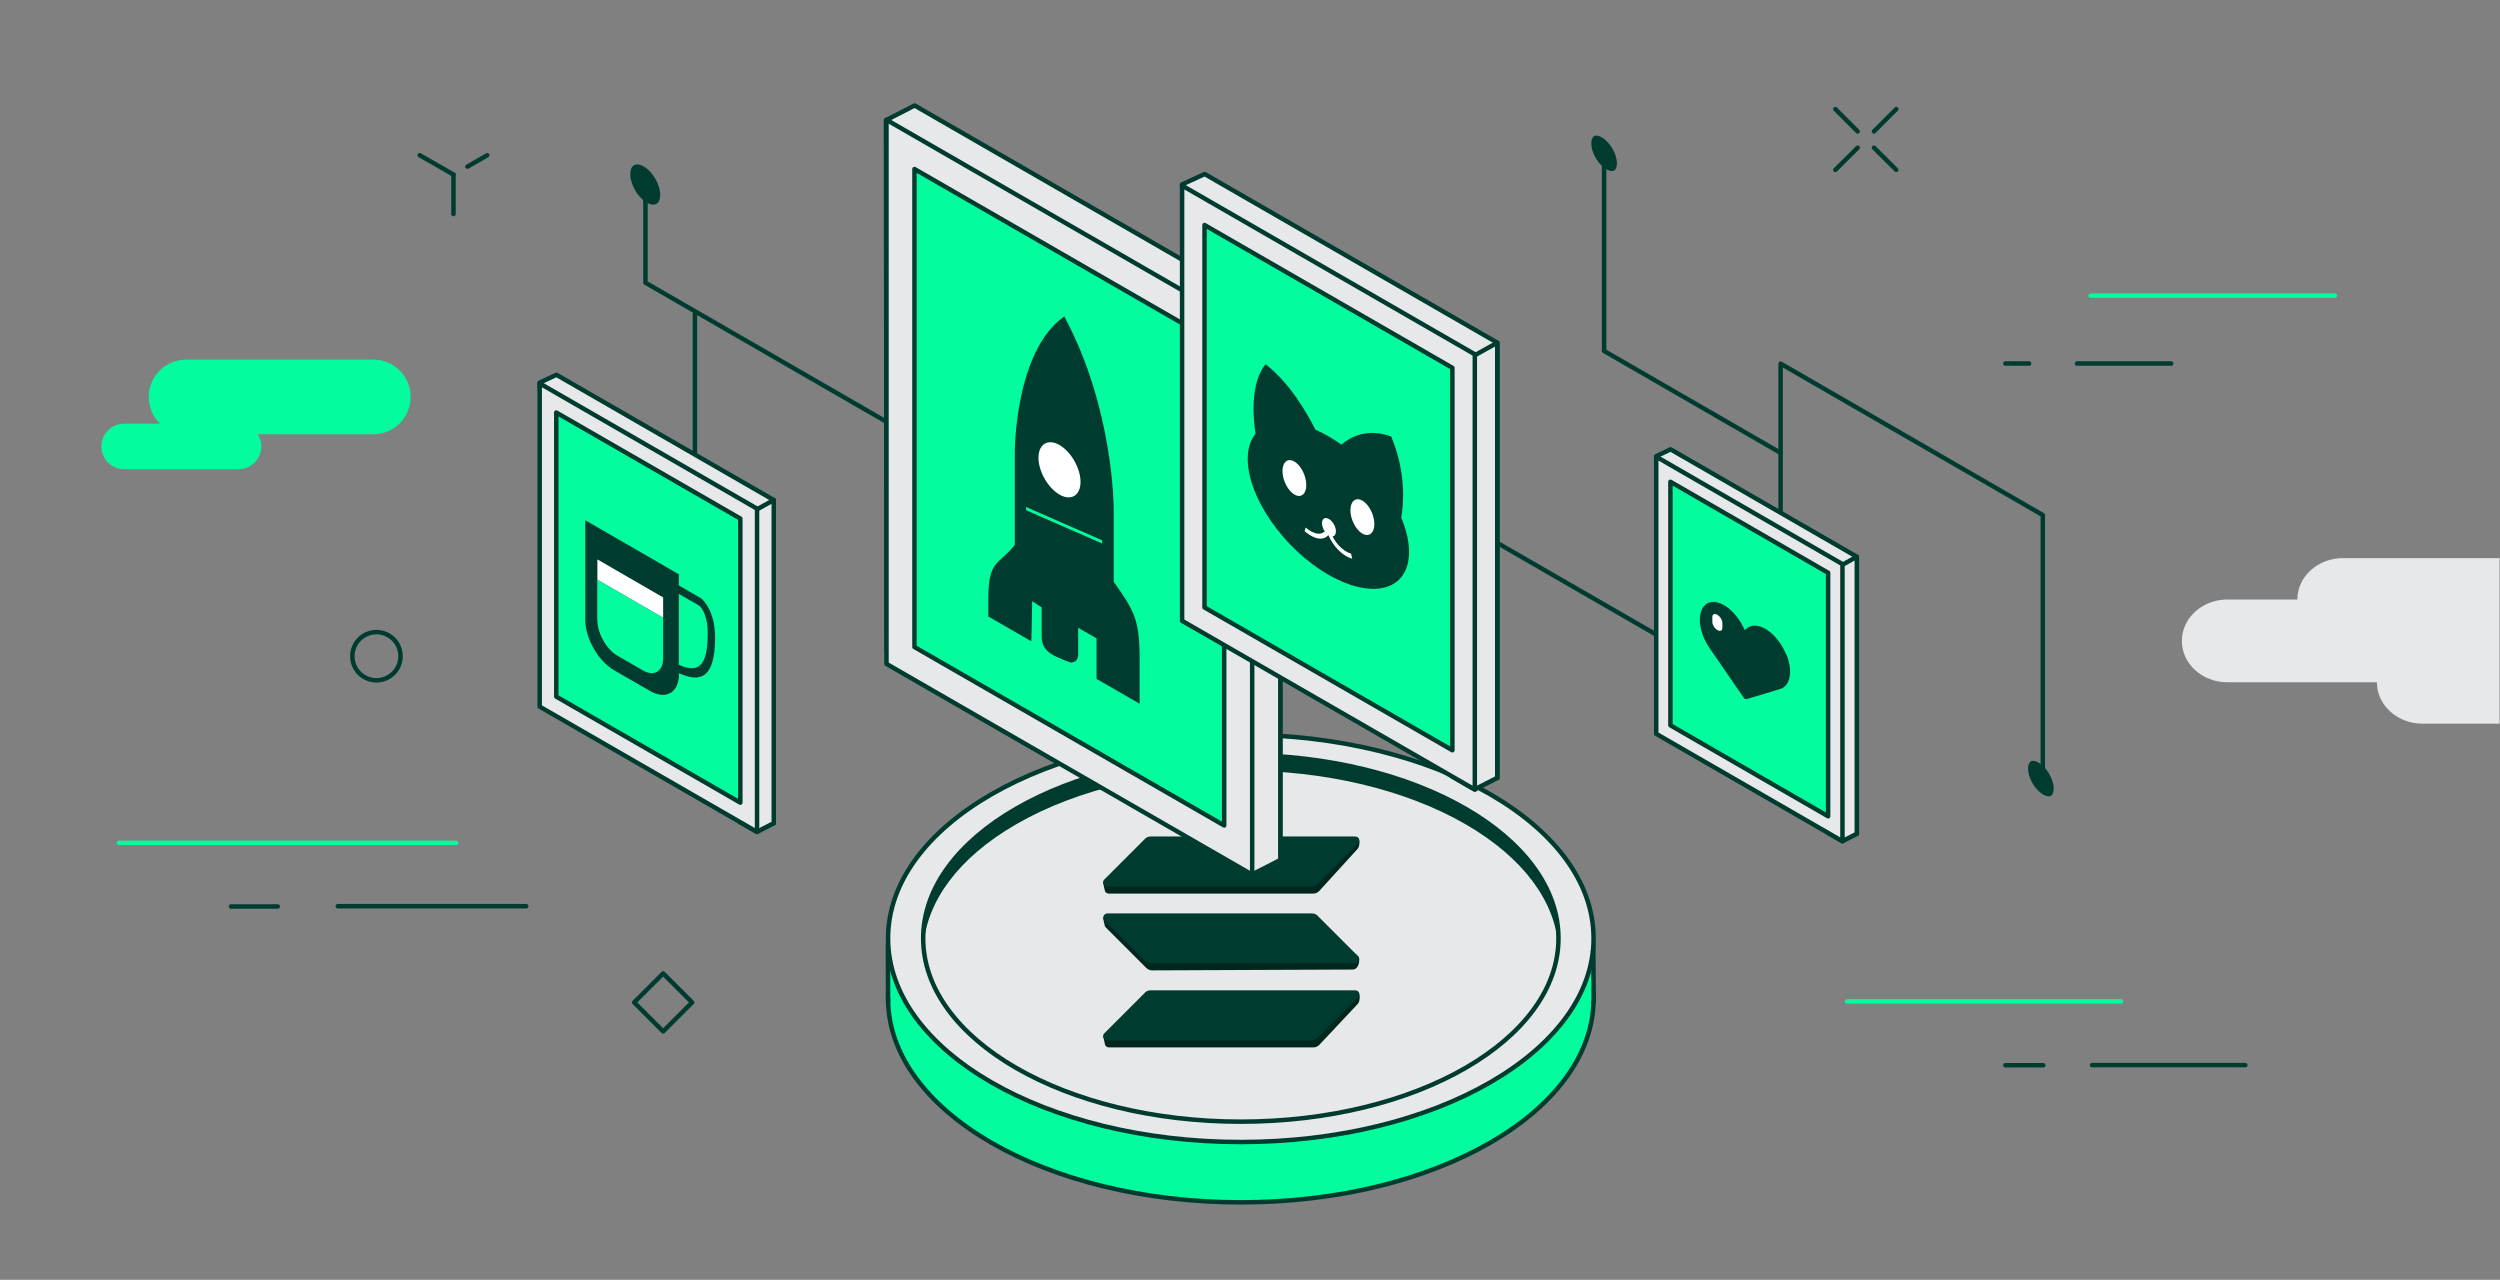 <svg width="1676" height="858" viewBox="0 0 1676 858" fill="none" xmlns="http://www.w3.org/2000/svg"><rect x="0" y="0" width="1676" height="858" fill="#808080" stroke="none"/><g clip-path="url(#clip0_565_2199)"><path d="M432.709 127.881V189.524L670.783 326.914V385.475L826.572 475.418V224.642" stroke="#003B2F" stroke-width="3" stroke-linecap="round" stroke-linejoin="round"/><path d="M422.527 116.766C422.527 113.871 423.368 111.723 425.049 110.789C425.703 110.415 426.357 110.228 427.197 110.228C428.505 110.228 429.999 110.695 431.587 111.629C437.565 115.085 442.608 123.771 442.608 130.683C442.608 133.578 441.768 135.726 440.086 136.66C438.499 137.594 436.07 137.314 433.548 135.82C427.571 132.364 422.527 123.678 422.527 116.766Z" fill="#003B2F"/><path d="M997.492 360.351L1193.72 473.551V243.789L1369.5 345.314V518.849" stroke="#003B2F" stroke-width="3" stroke-linecap="round" stroke-linejoin="round"/><path d="M465.866 439.927V210.072" stroke="#003B2F" stroke-width="3" stroke-linecap="round" stroke-linejoin="round"/><path d="M1075.39 102.85V235.29L1193.63 303.564" stroke="#003B2F" stroke-width="3" stroke-linecap="round" stroke-linejoin="round"/><path d="M1374.92 533.512C1373.7 534.166 1371.84 533.886 1369.69 532.672C1364.27 529.496 1359.6 521.557 1359.6 515.3C1359.6 512.965 1360.25 511.19 1361.47 510.443C1361.93 510.163 1362.4 510.069 1362.96 510.069C1363.99 510.069 1365.3 510.443 1366.7 511.283C1372.12 514.459 1376.79 522.398 1376.79 528.656C1376.79 530.991 1376.13 532.765 1374.92 533.512Z" fill="#003B2F"/><path d="M1082.11 114.338C1080.9 114.991 1079.03 114.711 1076.88 113.497C1071.46 110.322 1066.79 102.383 1066.79 96.125C1066.79 93.79 1067.45 92.015 1068.66 91.268C1069.13 90.988 1069.6 90.894 1070.16 90.894C1071.18 90.894 1072.49 91.268 1073.89 92.109C1079.31 95.284 1083.98 103.223 1083.98 109.481C1083.98 111.816 1083.32 113.59 1082.11 114.338Z" fill="#003B2F"/><path d="M1119.94 301.229L1110.25 305.93L1119.94 487L1244.81 559.01V373.24L1119.94 301.229Z" fill="#E6E8EA" stroke="#003B2F" stroke-width="3" stroke-linecap="round" stroke-linejoin="round"/><path d="M1225.67 558.45L1235.19 563.961V563.867H1235.29H1235.38V563.774L1235.47 563.867V563.774H1235.57V563.681L1235.66 563.774V563.681H1235.75V563.587L1235.85 563.681V563.587H1235.94V563.494V563.587V563.494H1236.03H1236.13V563.4V563.494V563.4H1236.22H1236.31V563.307V563.4V563.307H1236.41H1236.5V563.214V563.307V563.214H1236.59H1236.69V563.12V563.214V563.12H1236.78V563.027L1236.87 563.12V563.027V563.12V563.027H1236.97V562.933L1237.06 563.027V562.933H1237.15V562.84L1237.25 562.933V562.84H1237.34H1237.43V562.747V562.84V562.747H1237.53H1237.62V562.653V562.747V562.653H1237.71V562.56L1237.81 562.653V562.56V562.653V562.56H1237.9V562.466L1237.99 562.56V562.466H1238.09V562.373L1238.18 562.466V562.373H1238.27V562.28L1238.37 562.373V562.28H1238.46V562.186L1238.55 562.28V562.186H1238.65V562.093L1238.74 562.186V562.093H1238.83V561.999V562.093V561.999H1238.93H1239.02V561.906V561.999V561.906H1239.11H1239.21V561.813L1239.3 561.906V561.813H1239.39V561.719L1239.49 561.813V561.719H1239.58V561.626L1239.68 561.719V561.626H1239.77V561.532V561.626V561.532L1239.86 561.626V561.532H1239.96V561.439V561.532V561.439H1240.05H1240.14V561.346V561.439V561.346H1240.24H1240.33V561.252V561.346V561.252H1240.42H1240.52V561.159V561.252V561.159H1240.61V561.065L1240.7 561.159V561.065V561.159V561.065H1240.8V560.972L1240.89 561.065V560.972H1240.98V560.879L1241.08 560.972V560.879H1241.17V560.785L1241.26 560.879V560.785H1241.36H1241.45V560.692V560.785V560.692H1241.54V560.598L1241.64 560.692V560.598V560.692V560.598H1241.73V560.505L1241.82 560.598V560.505H1241.92V560.412L1242.01 560.505V560.412H1242.1V560.318L1242.2 560.412V560.318H1242.29V560.225L1242.38 560.318V560.225H1242.48V560.131L1242.57 560.225V560.131H1242.66V560.038V560.131V560.038H1242.76H1242.85V559.945V560.038V559.945H1242.94H1243.04V559.851V559.945V559.851H1243.13H1243.22V559.758L1243.32 559.851V559.758H1243.41V559.664L1243.5 559.758V559.664H1243.6V559.571V559.664V559.571L1243.69 559.664V559.571H1243.78V559.478V559.571V559.478H1243.88H1243.97V559.384V559.478V559.384H1244.06H1244.16V559.291V559.384V559.291H1244.25H1244.35V559.197V559.291V559.197H1244.44V559.104L1244.53 559.197V559.104V559.197V559.104H1244.63V559.011L1244.72 559.104V559.011H1244.81V373.24L1225.67 383.888V558.45Z" fill="#E6E8EA" stroke="#003B2F" stroke-width="3" stroke-linecap="round" stroke-linejoin="round"/><path d="M1230.43 555.555L1115.18 489.055V314.586L1230.43 381.086V555.555Z" fill="#03FC9D" stroke="#003B2F" stroke-width="3" stroke-linecap="round" stroke-linejoin="round"/><path d="M1235.19 563.961L1110.32 491.95V306.18L1235.19 378.19V563.961ZM1119.85 486.253L1225.57 547.242V383.981L1119.85 322.992V486.253Z" fill="#E6E8EA" stroke="#003B2F" stroke-width="3" stroke-linecap="round" stroke-linejoin="round"/><path d="M1197.46 438.806C1191.48 423.956 1177.75 415.083 1170.75 421.528L1169.72 422.462L1168.88 420.687C1161.87 406.304 1148.24 398.925 1142.17 406.584C1137.5 412.374 1139.27 424.703 1146.18 434.603L1168.79 467.48C1169.44 468.414 1170.28 468.881 1170.93 468.694L1193.54 461.876C1200.26 459.821 1202.13 449.827 1197.65 438.806H1197.46Z" fill="#003B2F"/><path d="M1151.32 422.368C1149.45 421.341 1147.96 418.912 1147.96 417.044V413.589C1147.96 411.721 1149.45 411.067 1151.32 412.188C1153.19 413.215 1154.68 415.643 1154.68 417.511V420.967C1154.68 422.835 1153.19 423.489 1151.32 422.368Z" fill="white"/><path d="M831.847 806.051C962.455 806.051 1068.33 744.915 1068.33 669.501C1068.33 594.087 962.455 532.952 831.847 532.952C701.239 532.952 595.361 594.087 595.361 669.501C595.361 744.915 701.239 806.051 831.847 806.051Z" fill="#03FC9D" stroke="#003B2F" stroke-width="3" stroke-linecap="round" stroke-linejoin="round"/><path d="M1068.43 672.023L1068.15 633.823L1051.89 658.947" fill="#03FC9D"/><path d="M1068.43 672.023L1068.15 633.823L1051.89 658.947" stroke="#003B2F" stroke-width="3" stroke-linecap="round" stroke-linejoin="round"/><path d="M611.986 647.74L595.267 632.329L595.361 671.369" fill="#03FC9D"/><path d="M611.986 647.74L595.267 632.329L595.361 671.369" stroke="#003B2F" stroke-width="3" stroke-linecap="round" stroke-linejoin="round"/><path d="M831.847 765.609C962.455 765.609 1068.33 704.474 1068.33 629.059C1068.33 553.645 962.455 492.51 831.847 492.51C701.239 492.51 595.361 553.645 595.361 629.059C595.361 704.474 701.239 765.609 831.847 765.609Z" fill="#E6E8EA" stroke="#003B2F" stroke-width="3" stroke-linecap="round" stroke-linejoin="round"/><path d="M831.847 751.973C949.456 751.973 1044.8 696.943 1044.8 629.06C1044.8 561.177 949.456 506.147 831.847 506.147C714.238 506.147 618.897 561.177 618.897 629.06C618.897 696.943 714.238 751.973 831.847 751.973Z" fill="#E6E8EA" stroke="#003B2F" stroke-width="3" stroke-linecap="round" stroke-linejoin="round"/><path d="M681.287 552.566C764.413 504.559 899.281 504.559 982.499 552.566C1021.73 575.262 1042.46 604.589 1044.7 634.29C1047.13 601.133 1026.4 567.416 982.499 542.105C899.374 494.098 764.506 494.098 681.287 542.105C637.39 567.416 616.655 601.133 619.084 634.29C621.232 604.589 641.967 575.262 681.287 552.566Z" fill="#003B2F"/><path d="M768.523 670.249C769.55 669.221 770.951 668.661 772.446 668.661L909.555 664.365C912.077 664.365 912.077 671.183 910.303 672.957L884.431 700.51C883.404 701.537 882.003 702.191 880.508 702.191H743.492C742.932 702.191 742.371 702.004 741.904 701.724C741.437 701.444 741.064 700.977 740.877 700.51C740.877 700.323 740.69 700.136 740.69 699.856C740.69 699.483 739.569 694.813 739.663 694.439C739.756 693.879 741.624 694.906 742.091 694.439L768.616 670.342L768.523 670.249Z" fill="#00261E"/><path d="M768.523 567.136C769.55 566.109 770.951 565.548 772.446 565.548L909.555 561.345C912.077 561.345 911.797 567.416 910.022 569.191L884.338 597.397C883.31 598.425 881.909 599.078 880.415 599.078H743.399C742.838 599.078 742.278 598.892 741.811 598.611C741.344 598.331 740.97 597.864 740.783 597.397C740.597 596.93 739.476 591.98 739.569 591.42C739.663 590.859 741.998 590.579 742.371 590.112L768.429 567.229L768.523 567.136Z" fill="#00261E"/><path d="M884.337 618.692C883.31 617.665 881.909 617.104 880.414 617.104H743.398C742.838 617.104 742.744 614.863 742.277 615.143C741.81 615.423 739.756 614.676 739.569 615.143C739.382 615.61 740.503 619.813 740.596 620.373C740.69 620.933 740.97 621.401 741.343 621.774L768.429 648.86C768.989 649.42 769.55 649.794 770.204 650.074C770.857 650.354 771.605 650.541 772.352 650.541L907.22 649.981C911.329 649.42 912.077 642.695 910.302 640.921L884.244 618.599L884.337 618.692Z" fill="#00261E"/><path d="M767.495 665.485C768.522 664.458 769.923 663.897 771.417 663.897H908.434C910.955 663.897 912.17 666.886 910.395 668.66L883.309 695.746C882.282 696.774 880.881 697.427 879.387 697.427H742.37C741.81 697.427 741.25 697.241 740.783 696.96C740.316 696.68 739.942 696.213 739.755 695.746C739.568 695.279 739.475 694.625 739.568 694.158C739.662 693.691 739.942 693.131 740.316 692.757L767.401 665.672L767.495 665.485Z" fill="#003B2F"/><path d="M767.495 562.373C768.522 561.345 769.923 560.785 771.417 560.785H908.434C910.955 560.785 912.17 563.774 910.395 565.548L883.309 592.634C882.282 593.661 880.881 594.315 879.387 594.315H742.37C741.81 594.315 741.25 594.128 740.783 593.848C740.316 593.568 739.942 593.101 739.755 592.634C739.568 592.167 739.475 591.513 739.568 591.046C739.662 590.486 739.942 590.019 740.316 589.645L767.401 562.559L767.495 562.373Z" fill="#003B2F"/><path d="M883.403 613.929C882.376 612.902 880.975 612.341 879.48 612.341H742.464C741.904 612.341 741.343 612.528 740.876 612.808C740.409 613.088 740.036 613.555 739.849 614.022C739.662 614.489 739.569 615.143 739.662 615.61C739.756 616.077 740.036 616.638 740.409 617.011L767.495 644.097C768.055 644.657 768.616 645.031 769.27 645.311C769.923 645.591 770.671 645.778 771.418 645.778H908.434C910.956 645.778 912.17 642.789 910.395 641.015L883.31 613.929H883.403Z" fill="#003B2F"/><path d="M839.555 576.663L594.383 435.35L593.949 80.606L613.156 70.721L858.328 212.033V576.663H858.235H858.142H858.048H857.955H857.861H857.768H857.675H857.581H857.488H857.394H857.301H857.208H857.114H857.021H856.927H856.834H856.741H856.647H856.554H856.46H856.367H856.274H856.18H856.087H855.993H855.9H855.807H855.713H855.62H855.526H855.433H855.34H855.246H855.153H855.059H854.966H854.873H854.779H854.686H854.592H854.499H854.406H854.312H854.219H854.125H854.032H853.939H853.845H853.752H853.658H853.565H853.472H853.378H853.285H853.191H853.098H853.005H852.911H852.818H852.724H852.631H852.538H852.444H852.351H852.257H852.164H852.071H851.977H851.884H851.791H851.697H851.604H851.51H851.417H851.323H851.23H851.137H851.043H850.95H850.856H850.763H850.67H850.576H850.483H850.39H850.296H850.203H850.109H850.016H849.923H849.829H849.736H849.642H849.549H849.456H849.362H849.269H849.175H849.082H848.989H848.895H848.802H848.708H848.615H848.521H848.428H848.335H848.241H848.148H848.055H847.961H847.868H847.774H847.681H847.588H847.494H847.401H847.307H847.214H847.121H847.027H846.934H846.84H846.747H846.654H846.56H846.467H846.373H846.28H846.187H846.093H846H845.906H845.813H845.72H845.626H845.533H845.439H845.346H845.253H845.159H845.066H844.972H844.879H844.786H844.692H844.599H844.505H844.412H844.319H844.225H844.132H844.038H843.945H843.852H843.758H843.665H843.571H843.478H843.385H843.291H843.198H843.104H843.011H842.918H842.824H842.731H842.637H842.544H842.451H842.357H842.264H842.17H842.077H841.984H841.89H841.797H841.703H841.61H841.517H841.423H841.33H841.236H841.143H841.05H840.956H840.863H840.769H840.676H840.583H840.489H840.396H840.302H840.209H840.116H840.022H839.929H839.835H839.742H839.649H839.555Z" fill="#E6E8EA" stroke="#003B2F" stroke-width="3" stroke-linecap="round" stroke-linejoin="round"/><path d="M820.688 575.542L839.461 586.377V586.19L839.555 586.283V586.19L839.648 586.283V586.096L839.742 586.19V586.096L839.835 586.19V586.003L839.928 586.096V586.003H840.022V585.91L840.115 586.003V585.91H840.209V585.816L840.302 585.91V585.816H840.395V585.723L840.489 585.816V585.723H840.582V585.629L840.676 585.723V585.629H840.769V585.536L840.862 585.629V585.536H840.956V585.443L841.049 585.536V585.443H841.143V585.349L841.236 585.443V585.349H841.329V585.256L841.423 585.349V585.256H841.516V585.162L841.61 585.256V585.162H841.703V585.069L841.796 585.162V585.069H841.89V584.976L841.983 585.069V584.976H842.077V584.882L842.17 584.976V584.882H842.263V584.789L842.357 584.882V584.789H842.45V584.695L842.544 584.789V584.602L842.637 584.695V584.602L842.73 584.695V584.509L842.824 584.602V584.509L842.917 584.602V584.415L843.011 584.509V584.415H843.104V584.322L843.197 584.415V584.322H843.291V584.228L843.384 584.322V584.228H843.478V584.135L843.571 584.228V584.135H843.664V584.042L843.758 584.135V584.042H843.851V583.948L843.945 584.042V583.948H844.038V583.855L844.131 583.948V583.855H844.225V583.761L844.318 583.855V583.761H844.412V583.668L844.505 583.761V583.668H844.598V583.575L844.692 583.668V583.575H844.785V583.481L844.879 583.575V583.481H844.972V583.388L845.065 583.481V583.388H845.159V583.294L845.252 583.388V583.294H845.346V583.201L845.439 583.294V583.201H845.532V583.108L845.626 583.201V583.014L845.719 583.108V583.014L845.813 583.108V582.921L845.906 583.014V582.921L845.999 583.014V582.827L846.093 582.921V582.827H846.186V582.734L846.28 582.827V582.734H846.373V582.641L846.466 582.734V582.641H846.56V582.547L846.747 582.641V582.547H846.84V582.454L846.933 582.547V582.454H847.027V582.36L847.12 582.454V582.36H847.214V582.267L847.307 582.36V582.267H847.4V582.174L847.494 582.267V582.174H847.587V582.08L847.681 582.174V582.08H847.774V581.987L847.867 582.08V581.987H847.961V581.893L848.054 581.987V581.893H848.147V581.8L848.241 581.893V581.8H848.334V581.707L848.428 581.8V581.707H848.521V581.613L848.615 581.707V581.613H848.708V581.52L848.801 581.613V581.426L848.895 581.52V581.426L848.988 581.52V581.333L849.082 581.426V581.333L849.175 581.426V581.24L849.268 581.333V581.24H849.362V581.146L849.455 581.24V581.146H849.548V581.053L849.642 581.146V581.053H849.735V580.959L849.829 581.053V580.959H849.922V580.866L850.016 580.959V580.866H850.109V580.773L850.202 580.866V580.773H850.296V580.679L850.389 580.773V580.679H850.482V580.586L850.576 580.679V580.586H850.669V580.492L850.763 580.586V580.492H850.856V580.399L850.949 580.492V580.399H851.043V580.306L851.136 580.399V580.306H851.23V580.212L851.323 580.306V580.212H851.417V580.119L851.51 580.212V580.119H851.603V580.025L851.697 580.119V580.025H851.79V579.932L851.883 580.025V579.839L851.977 579.932V579.839L852.07 579.932V579.745L852.164 579.839V579.745L852.257 579.839V579.652L852.35 579.745V579.652H852.444V579.558L852.537 579.652V579.558H852.631V579.465L852.724 579.558V579.465H852.817V579.372L852.911 579.465V579.372H853.004V579.278L853.098 579.372V579.278H853.191V579.185L853.284 579.278V579.185H853.378V579.091L853.471 579.185V579.091H853.565V578.998L853.658 579.091V578.998H853.751V578.905L853.845 578.998V578.905H853.938V578.811L854.032 578.905V578.811H854.125V578.718L854.218 578.811V578.718H854.312V578.624L854.405 578.718V578.624H854.499V578.531L854.592 578.624V578.531H854.685V578.438L854.779 578.531V578.438H854.872V578.344L854.966 578.438V578.251L855.059 578.344V578.251L855.152 578.344V578.157L855.246 578.251V578.157L855.339 578.251V578.064L855.433 578.157V578.064H855.526V577.971L855.619 578.064V577.971H855.713V577.877L855.806 577.971V577.877H855.9V577.784L855.993 577.877V577.784H856.086V577.69L856.18 577.784V577.69H856.273V577.597L856.367 577.69V577.597H856.46V577.504L856.553 577.597V577.504H856.647V577.41L856.74 577.504V577.41H856.834V577.317L856.927 577.41V577.317H857.02V577.223L857.114 577.317V577.223H857.207V577.13L857.301 577.223V577.13H857.394V577.037L857.487 577.13V577.037H857.581V576.943L857.674 577.037V576.943H857.768V576.85L857.861 576.943V576.85H857.954V576.757L858.048 576.85V576.663L858.141 576.757V576.663L858.235 576.757V576.57L858.328 576.663V212.034L820.688 232.955V575.542Z" fill="#E6E8EA" stroke="#003B2F" stroke-width="3" stroke-linecap="round" stroke-linejoin="round"/><path d="M830.122 569.845L603.723 439.367V96.779L830.122 227.351V569.845Z" fill="#03FC9D" stroke="#003B2F" stroke-width="3" stroke-linecap="round" stroke-linejoin="round"/><path d="M839.462 586.377L594.29 445.064V80.341L839.462 221.654V586.283V586.377ZM613.063 433.763L820.689 553.407V232.955L613.063 113.311V433.763Z" fill="#E6E8EA" stroke="#003B2F" stroke-width="3" stroke-linecap="round" stroke-linejoin="round"/><path d="M746.624 389.865V341.111C746.624 341.111 746.811 273.957 713.467 212.127C680.217 235.57 680.311 302.911 680.311 302.911V365.395C668.729 379.404 662.565 375.575 662.565 401.82V413.308L691.425 429.933L691.985 403.034L698.337 407.237V425.076C698.337 430.213 698.336 435.631 708.05 440.207C709.825 441.048 716.829 444.13 718.137 444.13C720.939 444.13 722.807 442.168 722.807 438.713V420.874L735.136 427.972V455.151L763.996 471.776V441.888C763.996 415.643 760.634 409.759 746.53 389.865H746.624Z" fill="#003B2F"/><path d="M738.871 364.367L687.875 342.045V339.896L738.871 362.219V364.367Z" fill="#03FC9D"/><path d="M710.29 298.334C708.049 297.027 705.994 296.466 704.126 296.466C699.456 296.466 696.187 300.296 696.187 306.834C696.187 315.987 702.538 327.101 710.29 331.584C712.532 332.892 714.587 333.452 716.455 333.452C721.125 333.452 724.393 329.623 724.393 323.085C724.393 313.932 718.042 302.818 710.29 298.334Z" fill="white"/><path d="M373.026 251.261L361.735 256.595L373.026 467.947L518.728 551.912V335.227L373.026 251.261Z" fill="#E6E8EA" stroke="#003B2F" stroke-width="3" stroke-linecap="round" stroke-linejoin="round"/><path d="M496.314 551.258L507.522 557.703V557.609H507.616V557.516L507.709 557.609V557.516V557.609V557.516H507.803H507.896V557.423V557.516V557.423H507.989V557.329L508.083 557.423V557.329H508.176V557.236L508.27 557.329V557.236H508.363V557.143L508.456 557.236V557.143H508.55V557.049L508.643 557.143V557.049H508.737V556.956L508.83 557.049V556.956H508.923V556.862V556.956V556.862H509.017H509.11V556.769L509.204 556.862V556.769H509.297V556.675L509.39 556.769V556.675H509.484V556.582V556.675V556.582H509.577H509.671V556.489V556.582V556.489L509.764 556.582V556.489H509.857V556.395L509.951 556.489V556.395H510.044V556.302V556.395V556.302H510.138H510.231V556.209V556.302V556.209H510.324V556.115L510.418 556.209V556.115L510.511 556.209V556.115H510.605V556.022V556.115V556.022H510.698H510.791V555.928V556.022V555.928H510.885V555.835L510.978 555.928V555.835H511.072H511.165V555.742V555.835V555.742H511.258H511.352V555.648V555.742V555.648H511.445V555.555L511.538 555.648V555.555H511.632V555.461L511.725 555.555V555.461H511.819H511.912V555.368V555.461V555.368H512.005V555.275L512.099 555.368V555.275H512.192V555.181L512.286 555.275V555.181H512.379V555.088V555.181V555.088L512.473 555.181V555.088H512.566V554.994L512.659 555.088V554.994H512.753V554.901L512.846 554.994V554.901H512.939V554.808V554.901V554.808H513.033H513.126V554.714V554.808V554.714L513.22 554.808V554.714H513.313V554.621L513.406 554.714V554.621H513.5V554.527V554.621V554.527H513.593H513.687V554.434V554.527V554.434H513.78H513.873V554.341L513.967 554.434V554.341H514.06V554.247V554.341V554.247H514.154H514.247V554.154V554.247V554.154H514.34V554.06L514.434 554.154V554.06H514.527H514.621V553.967V554.06V553.967H514.714H514.807V553.874V553.967V553.874H514.901V553.78L514.994 553.874V553.78H515.088V553.687L515.181 553.78V553.687V553.78V553.687H515.274H515.368V553.593V553.687V553.593H515.461V553.5L515.555 553.593V553.5H515.648V553.407L515.741 553.5V553.407H515.835V553.313L515.928 553.407V553.313V553.407V553.313H516.022V553.22L516.115 553.313V553.22H516.208V553.126L516.302 553.22V553.126H516.395V553.033L516.489 553.126V553.033H516.582V552.94L516.675 553.033V552.94H516.769V552.846L516.862 552.94V552.846H516.956V552.753V552.846V552.753H517.049H517.142V552.659V552.753V552.659H517.236H517.329V552.566L517.423 552.659V552.566H517.516V552.473V552.566V552.473H517.609H517.703V552.379V552.473V552.379H517.796V552.286L517.89 552.379V552.286H517.983H518.076V552.192V552.286V552.192H518.17H518.263V552.099V552.192V552.099H518.357V552.006L518.45 552.099V552.006H518.543V551.912L518.637 552.006V551.912V552.006V551.912H518.73V335.227L496.314 347.649V551.258Z" fill="#E6E8EA" stroke="#003B2F" stroke-width="3" stroke-linecap="round" stroke-linejoin="round"/><path d="M501.917 547.896L367.423 470.375V266.765L501.917 344.286V547.896Z" fill="#03FC9D" stroke="#003B2F" stroke-width="3" stroke-linecap="round" stroke-linejoin="round"/><path d="M507.521 557.703L361.818 473.737V257.052L507.521 341.017V557.703ZM372.933 467.013L496.313 538.089V347.649L372.933 276.572V467.013Z" fill="#E6E8EA" stroke="#003B2F" stroke-width="3" stroke-linecap="round" stroke-linejoin="round"/><path d="M469.134 400.606L455.124 392.48V385.008L392.36 348.77V415.456C392.36 427.972 401.046 443.196 411.693 449.36L435.884 463.277C446.531 469.441 455.217 464.211 455.217 451.695V451.322C468.48 457.299 479.408 455.992 479.408 427.505C479.408 407.704 469.694 400.793 469.321 400.513L469.134 400.606ZM455.124 445.718V398.178L468.76 406.023C469.507 406.677 474.458 411.253 474.458 424.796C474.458 447.772 467.453 451.135 455.124 445.718Z" fill="#003B2F"/><path d="M400.487 415.83C400.487 424.61 406.558 435.351 414.03 439.647L431.028 449.454C438.5 453.75 444.571 450.108 444.571 441.328V414.056L400.394 388.558V415.83H400.487Z" fill="#03FC9D"/><path d="M400.487 388.557L444.571 414.055V400.513L400.487 375.015V388.557Z" fill="white"/><path d="M807.611 116.673L792.41 123.677L807.611 408.451L1003.84 521.557V229.779L807.611 116.673Z" fill="#E6E8EA" stroke="#003B2F" stroke-width="3" stroke-linecap="round" stroke-linejoin="round"/><path d="M973.675 520.624L988.712 529.31V529.216V529.123L988.805 529.216V529.123H988.899H988.992V529.03L989.086 529.123V529.03V528.936L989.179 529.03V528.936H989.272V528.843L989.366 528.936V528.843L989.459 528.936V528.843V528.749L989.553 528.843V528.749H989.646V528.656L989.739 528.749V528.656H989.833V528.563L989.926 528.656V528.563H990.02V528.469L990.113 528.563V528.469H990.206V528.376L990.3 528.469V528.376H990.393V528.282L990.487 528.376V528.282H990.58V528.189L990.673 528.282V528.189V528.282V528.189H990.767V528.096L990.86 528.189V528.096H990.954V528.002L991.047 528.096V528.002H991.14V527.909L991.234 528.002V527.909H991.327V527.815L991.421 527.909V527.815H991.514V527.722L991.607 527.815V527.722H991.701V527.629L991.794 527.722V527.629V527.535L991.888 527.629V527.535L991.981 527.629V527.535H992.074V527.442L992.168 527.535V527.442V527.348L992.261 527.442V527.348H992.355H992.448V527.255L992.541 527.348V527.255V527.162L992.635 527.255V527.162H992.728H992.822V527.068L992.915 527.162V527.068V526.975L993.008 527.068V526.975H993.102V526.881L993.195 526.975V526.881L993.289 526.975V526.881V526.788L993.382 526.881V526.788H993.475V526.695L993.569 526.788V526.695H993.662V526.601L993.756 526.695V526.601H993.849V526.508L993.942 526.601V526.508H994.036H994.129V526.414V526.508V526.414H994.223V526.321L994.316 526.414V526.321H994.409V526.228L994.503 526.321V526.228V526.321V526.228H994.596V526.134L994.69 526.228V526.134H994.783V526.041L994.876 526.134V526.041H994.97V525.948L995.063 526.041V525.948H995.157V525.854L995.25 525.948V525.854H995.343V525.761L995.437 525.854V525.761H995.53V525.667L995.624 525.761V525.667V525.574L995.717 525.667V525.574L995.81 525.667V525.574H995.904V525.48L995.997 525.574V525.48V525.387L996.091 525.48V525.387H996.184H996.277V525.294L996.371 525.387V525.294V525.2L996.464 525.294V525.2H996.558H996.651V525.107L996.744 525.2V525.107V525.013L996.838 525.107V525.013H996.931V524.92L997.025 525.013V524.92H997.118V524.827L997.211 524.92V524.827H997.305V524.733L997.398 524.827V524.733H997.492H997.585V524.64V524.733V524.64H997.678V524.547L997.772 524.64V524.547H997.865V524.453L997.959 524.547V524.453V524.547V524.453H998.052V524.36L998.145 524.453V524.36H998.239V524.266L998.332 524.36V524.266H998.426V524.173L998.519 524.266V524.173H998.612V524.08L998.706 524.173V524.08H998.799V523.986L998.893 524.08V523.986H998.986V523.893L999.079 523.986V523.893V523.799L999.173 523.893V523.799L999.266 523.893V523.799H999.36V523.706L999.453 523.799V523.706V523.613L999.546 523.706V523.613H999.64H999.733V523.519L999.827 523.613V523.519V523.426L999.92 523.519V523.426H1000.01H1000.11V523.332L1000.2 523.426V523.332V523.239L1000.29 523.332V523.239H1000.39V523.146L1000.48 523.239V523.146L1000.57 523.239V523.146V523.052L1000.67 523.146V523.052H1000.76V522.959L1000.85 523.052V522.959H1000.95H1001.04V522.865V522.959V522.865H1001.13V522.772L1001.23 522.865V522.772H1001.32H1001.41V522.679V522.772V522.679H1001.51V522.585L1001.6 522.679V522.585H1001.69V522.492L1001.79 522.585V522.492V522.585V522.492H1001.88V522.398L1001.97 522.492V522.398H1002.07V522.305L1002.16 522.398V522.305H1002.25V522.212L1002.35 522.305V522.212H1002.44V522.118L1002.54 522.212V522.118H1002.63V522.025L1002.72 522.118V522.025H1002.82V521.931L1002.91 522.025V521.931V521.838L1003 521.931V521.838L1003.1 521.931V521.838H1003.19V521.745L1003.28 521.838V521.745V521.651L1003.38 521.745V521.651H1003.47H1003.56V521.558L1003.66 521.651V521.558V521.464L1003.75 521.558V229.779L973.675 246.498V520.624Z" fill="#E6E8EA" stroke="#003B2F" stroke-width="3" stroke-linecap="round" stroke-linejoin="round"/><path d="M981.148 516.14L800.048 411.72V137.594L981.148 242.014V516.14Z" fill="#03FC9D" stroke="#003B2F" stroke-width="3" stroke-linecap="round" stroke-linejoin="round"/><path d="M988.713 529.31L792.482 416.203V124.425L988.713 237.531V529.31ZM807.519 407.237L973.676 502.971V246.591L807.519 150.857V407.237Z" fill="#E6E8EA" stroke="#003B2F" stroke-width="3" stroke-linecap="round" stroke-linejoin="round"/><path d="M939.398 347.088C940.799 339.149 943.134 317.668 932.673 292.637C916.609 286.659 905.12 293.104 899.236 298.054C896.434 295.999 893.539 294.131 890.55 292.45C887.561 290.769 884.759 289.274 881.864 288.06C875.98 276.385 864.492 256.585 848.427 244.163C837.873 257.052 840.208 281.149 841.703 290.769C838.34 294.878 836.472 300.576 836.472 307.674C836.472 333.359 860.663 368.103 890.55 385.288C920.438 402.474 944.628 395.656 944.628 370.064C944.628 362.873 942.76 355.027 939.398 347.088Z" fill="#003B2F"/><path d="M905.868 371.185C905.868 371.185 898.397 369.504 893.353 359.604C894.754 359.417 895.595 358.203 895.595 356.148C895.595 353.066 893.446 349.423 890.925 347.929C888.309 346.434 886.255 347.648 886.255 350.731C886.255 352.505 887.002 354.56 888.123 356.241C883.173 360.818 875.701 353.906 875.327 353.626L874.953 354.84L874.58 356.054C874.58 356.054 876.354 357.642 878.689 359.043C882.145 361.004 886.909 362.592 890.458 358.856C890.458 358.856 890.551 358.856 890.644 358.95C894.194 366.795 899.05 370.811 902.413 372.773C904.841 374.174 906.522 374.547 906.522 374.547L905.775 371.278L905.868 371.185Z" fill="white"/><path d="M872.358 332.217C875.96 330.806 876.82 324.406 874.279 317.922C871.738 311.438 866.758 307.327 863.156 308.738C859.554 310.15 858.694 316.55 861.235 323.034C863.776 329.517 868.756 333.629 872.358 332.217Z" fill="white"/><path d="M921.373 351.292C921.373 357.363 917.824 360.258 913.341 357.736C908.951 355.214 905.309 348.116 905.309 342.045C905.309 335.974 908.858 333.079 913.341 335.601C917.731 338.122 921.373 345.221 921.373 351.292Z" fill="white"/><path d="M463.988 672.023L444.571 652.606L425.155 672.023L444.571 691.44L463.988 672.023Z" stroke="#003B2F" stroke-width="3" stroke-linecap="round" stroke-linejoin="round"/><path d="M1776.81 429.653H1723.58C1740.39 429.653 1754.12 417.231 1754.12 401.913C1754.12 386.596 1740.48 374.174 1723.58 374.174H1570.68C1553.87 374.174 1540.14 386.596 1540.14 401.913H1493.25C1476.44 401.913 1462.71 414.335 1462.71 429.653C1462.71 444.97 1476.35 457.392 1493.25 457.392H1593.47C1593.47 472.71 1607.11 485.132 1624.01 485.132H1776.91C1793.72 485.132 1807.45 472.71 1807.45 457.392C1807.45 442.075 1793.81 429.653 1776.91 429.653H1776.81Z" fill="#E6E8EA"/><path d="M281.403 104.064L304.006 117.047" stroke="#003B2F" stroke-width="3" stroke-linecap="round" stroke-linejoin="round"/><path d="M326.607 104.064L313.345 111.723" stroke="#003B2F" stroke-width="3" stroke-linecap="round" stroke-linejoin="round"/><path d="M304.005 117.047V143.479" stroke="#003B2F" stroke-width="3" stroke-linecap="round" stroke-linejoin="round"/><path d="M1392.43 243.695H1455.57" stroke="#003B2F" stroke-width="3" stroke-linecap="round" stroke-linejoin="round"/><path d="M1344.42 243.695H1360.3" stroke="#003B2F" stroke-width="3" stroke-linecap="round" stroke-linejoin="round"/><path d="M1344.42 714.146H1369.83" stroke="#003B2F" stroke-width="3" stroke-linecap="round" stroke-linejoin="round"/><path d="M1238.23 671.369H1421.94" stroke="#03FC9D" stroke-width="3" stroke-linecap="round" stroke-linejoin="round"/><path d="M1402.52 714.052H1505.26" stroke="#003B2F" stroke-width="3" stroke-linecap="round" stroke-linejoin="round"/><path d="M154.887 607.704H186.175" stroke="#003B2F" stroke-width="3" stroke-linecap="round" stroke-linejoin="round"/><path d="M79.769 565.049H305.795" stroke="#03FC9D" stroke-width="3" stroke-linecap="round" stroke-linejoin="round"/><path d="M226.43 607.517H352.798" stroke="#003B2F" stroke-width="3" stroke-linecap="round" stroke-linejoin="round"/><path d="M1401.58 198.21H1565.31" stroke="#03FC9D" stroke-width="3" stroke-linecap="round" stroke-linejoin="round"/><path d="M1230.43 73.149L1245.37 88.093" stroke="#003B2F" stroke-width="3" stroke-linecap="round" stroke-linejoin="round"/><path d="M1256.3 99.021L1271.24 113.871" stroke="#003B2F" stroke-width="3" stroke-linecap="round" stroke-linejoin="round"/><path d="M1230.43 113.871L1245.37 99.021" stroke="#003B2F" stroke-width="3" stroke-linecap="round" stroke-linejoin="round"/><path d="M1256.3 88.093L1271.24 73.149" stroke="#003B2F" stroke-width="3" stroke-linecap="round" stroke-linejoin="round"/><path d="M83.279 314.586H159.866C168.326 314.586 175.184 307.749 175.184 299.315C175.184 290.881 168.326 284.044 159.866 284.044H83.279C74.819 284.044 67.962 290.881 67.962 299.315C67.962 307.749 74.819 314.586 83.279 314.586Z" fill="#03FC9D"/><path d="M124.747 291.143H250.275C264.099 291.143 275.306 279.936 275.306 266.112C275.306 252.288 264.099 241.081 250.275 241.081L124.747 241.081C110.923 241.081 99.716 252.288 99.716 266.112C99.716 279.936 110.923 291.143 124.747 291.143Z" fill="#03FC9D"/><path d="M252.364 456.085C261.287 456.085 268.522 448.851 268.522 439.927C268.522 431.003 261.287 423.769 252.364 423.769C243.44 423.769 236.206 431.003 236.206 439.927C236.206 448.851 243.44 456.085 252.364 456.085Z" stroke="#003B2F" stroke-width="3" stroke-linecap="round" stroke-linejoin="round"/></g><defs><clipPath id="clip0_565_2199"><rect width="1675.05" height="857" fill="white" transform="translate(0.646 0.446)"/></clipPath></defs></svg>